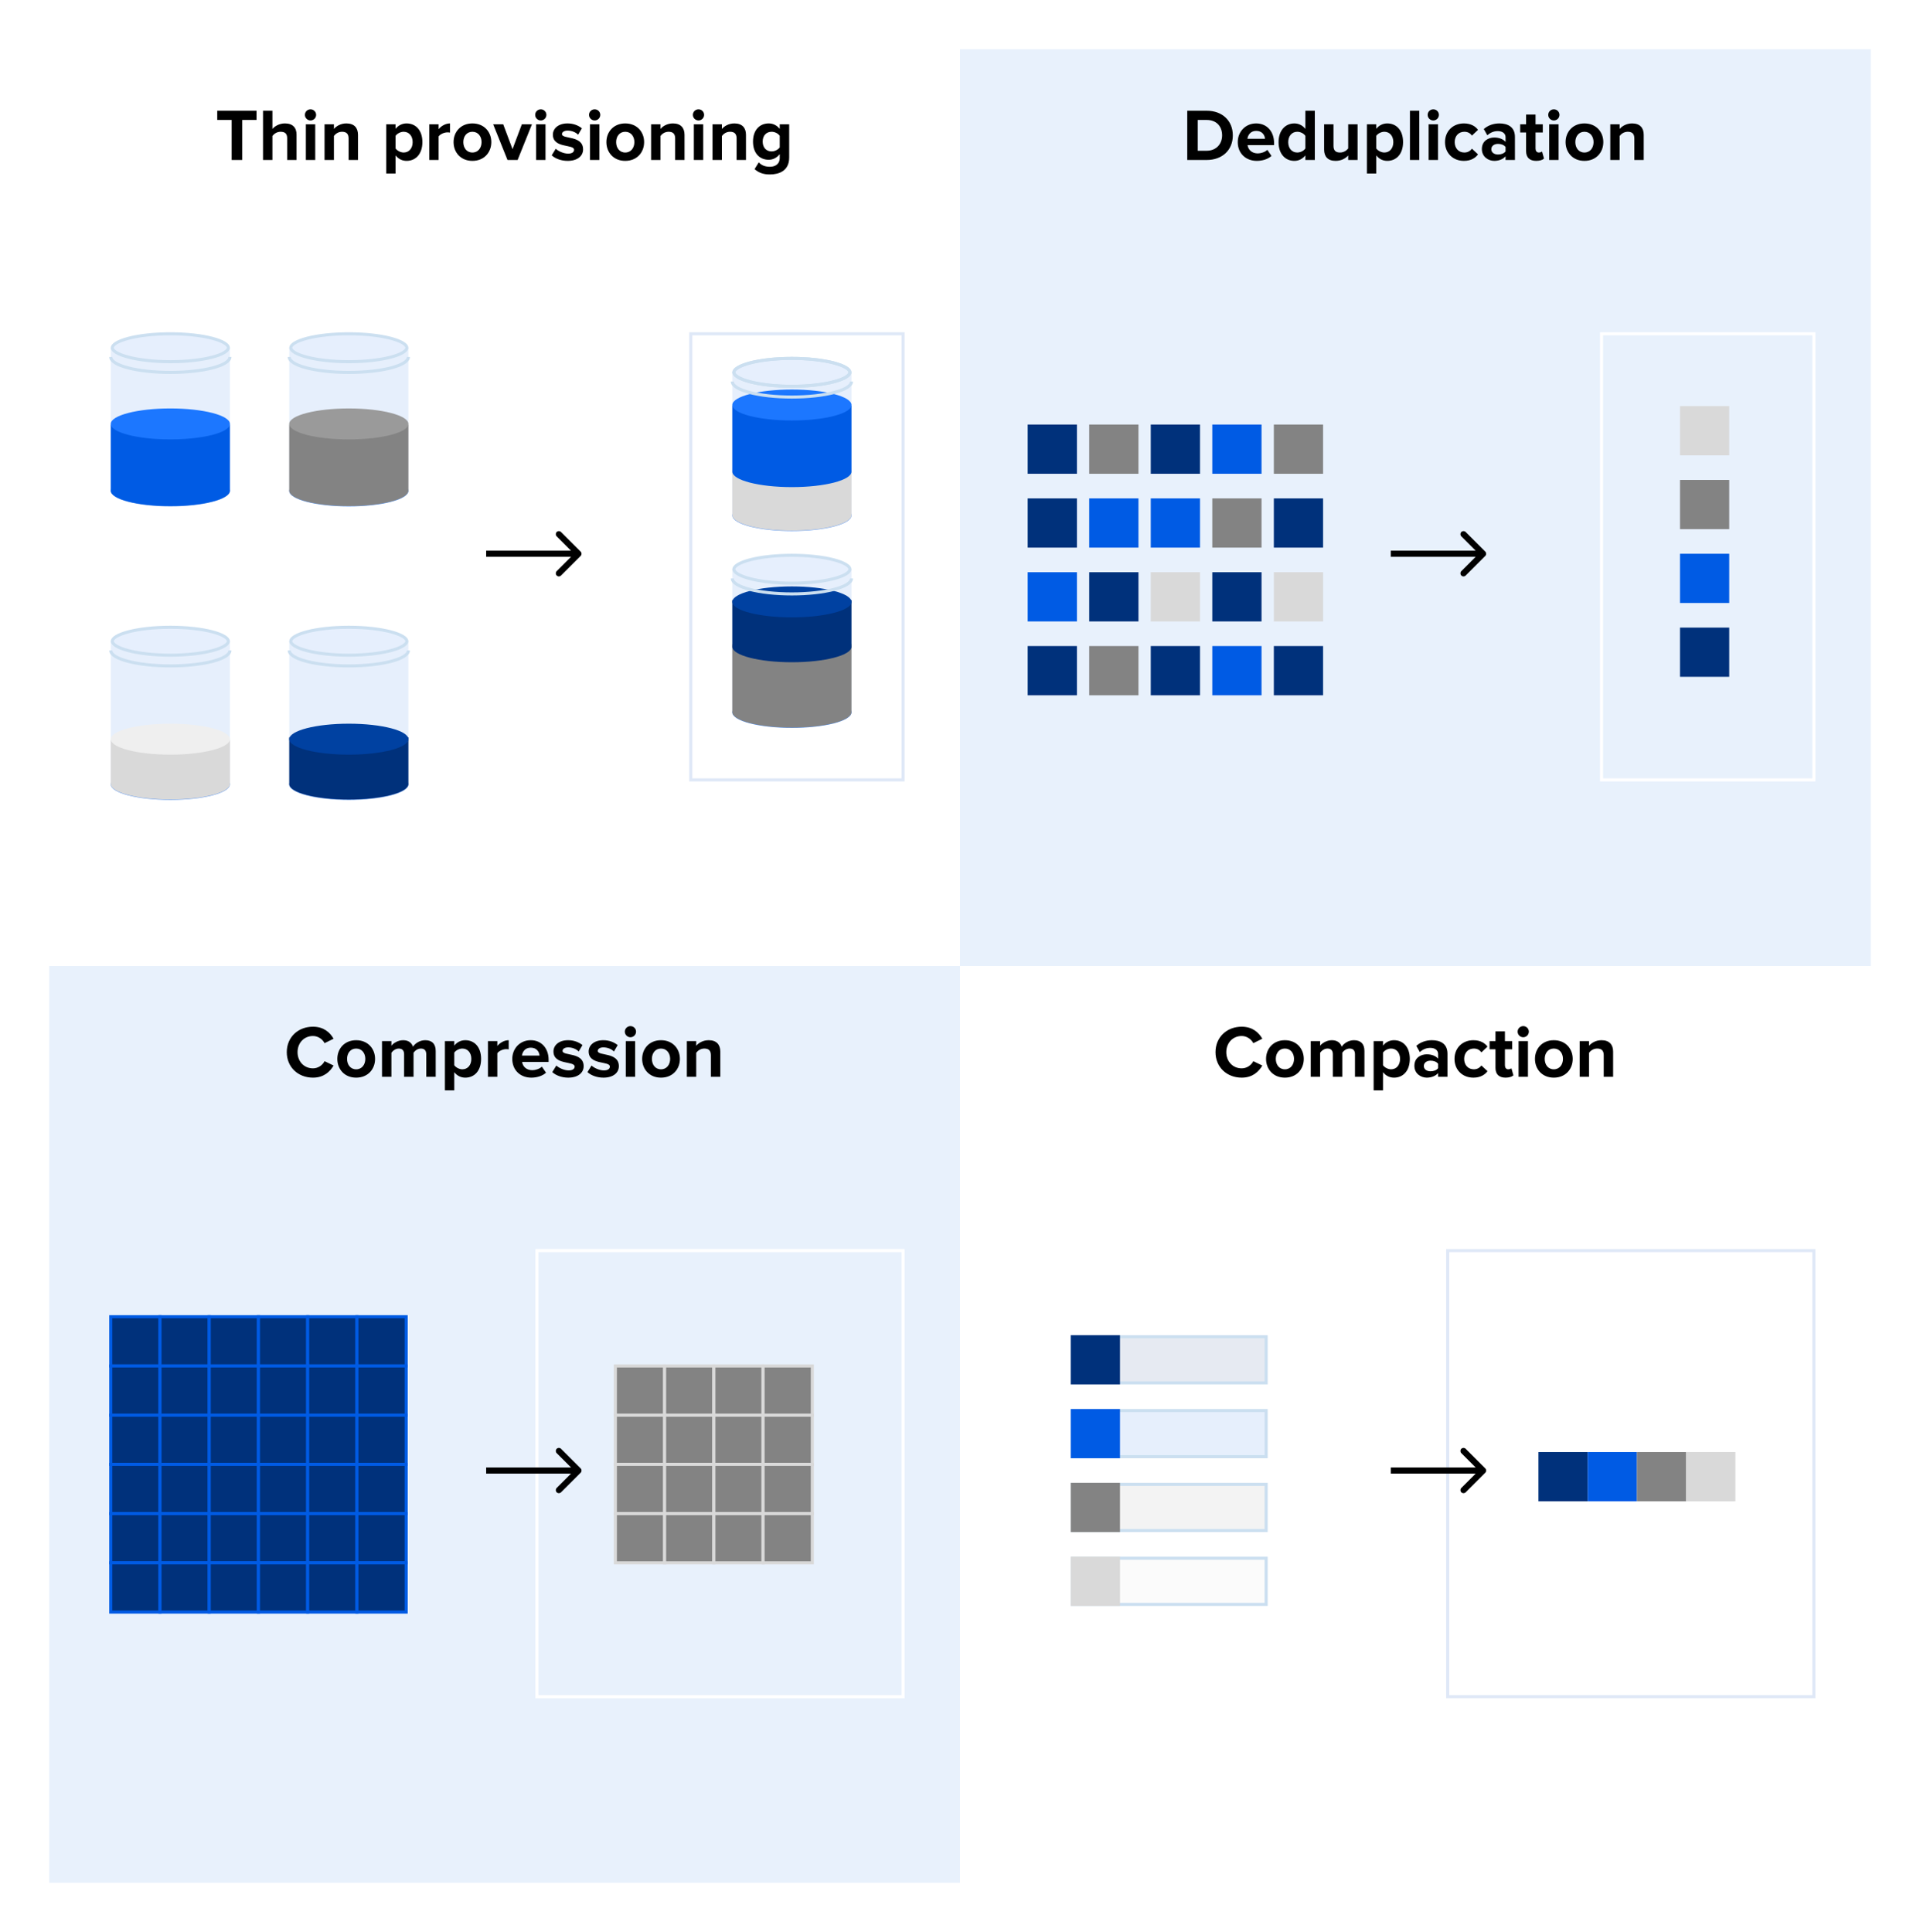 <svg width="312" height="314" viewBox="0 0 312 314" fill="none" xmlns="http://www.w3.org/2000/svg">
<g filter="url(#filter0_d_5412_12276)">
<g clip-path="url(#clip0_5412_12276)">
<rect width="296" height="298" transform="translate(7 7)" fill="white"/>
<g filter="url(#filter1_d_5412_12276)">
<rect x="110" y="52" width="35" height="73" fill="white"/>
<rect x="110.25" y="52.25" width="34.5" height="72.5" stroke="#93B3E5" stroke-opacity="0.3" stroke-width="0.5"/>
</g>
<path d="M36.365 55.516V78.787C36.365 80.184 32.018 81.303 26.682 81.303C21.346 81.303 17 80.184 17 78.787V55.516H36.365Z" fill="#005BE4" fill-opacity="0.1"/>
<path opacity="0.6" d="M26.682 81.302C32.03 81.302 36.365 80.176 36.365 78.787C36.365 77.397 32.03 76.271 26.682 76.271C21.335 76.271 17 77.397 17 78.787C17 80.176 21.335 81.302 26.682 81.302Z" fill="#005BE4"/>
<path d="M36.117 55.516C36.117 55.726 35.948 55.993 35.474 56.284C35.014 56.567 34.332 56.83 33.467 57.055C31.74 57.504 29.341 57.784 26.682 57.784C24.023 57.784 21.625 57.504 19.898 57.055C19.033 56.83 18.351 56.567 17.89 56.284C17.416 55.993 17.248 55.726 17.248 55.516C17.248 55.305 17.416 55.039 17.89 54.748C18.351 54.465 19.033 54.201 19.898 53.977C21.625 53.528 24.023 53.248 26.682 53.248C29.341 53.248 31.74 53.528 33.467 53.977C34.332 54.201 35.014 54.465 35.474 54.748C35.948 55.039 36.117 55.305 36.117 55.516Z" fill="#E6EFFD" stroke="#CBDFF0" stroke-width="0.495"/>
<path d="M36.365 57.014C36.365 58.403 32.03 59.529 26.682 59.529C21.335 59.529 17 58.403 17 57.014" stroke="#CBDFF0" stroke-width="0.497"/>
<path d="M26.682 81.244C32.03 81.244 36.365 80.118 36.365 78.728V68.036H17V78.728C17 80.118 21.335 81.244 26.682 81.244Z" fill="#005BE4"/>
<path d="M26.682 70.414C32.03 70.414 36.365 69.287 36.365 67.898C36.365 66.509 32.03 65.382 26.682 65.382C21.335 65.382 17 66.509 17 67.898C17 69.287 21.335 70.414 26.682 70.414Z" fill="#1C77FF"/>
<path d="M36.365 103.214V126.485C36.365 127.882 32.018 129 26.682 129C21.346 129 17 127.882 17 126.485V103.214H36.365Z" fill="#005BE4" fill-opacity="0.1"/>
<path opacity="0.6" d="M26.682 129C32.03 129 36.365 127.873 36.365 126.484C36.365 125.095 32.03 123.968 26.682 123.968C21.335 123.968 17 125.095 17 126.484C17 127.873 21.335 129 26.682 129Z" fill="#005BE4"/>
<path d="M36.117 103.214C36.117 103.424 35.948 103.69 35.474 103.982C35.014 104.264 34.332 104.528 33.467 104.753C31.74 105.201 29.341 105.482 26.682 105.482C24.023 105.482 21.625 105.201 19.898 104.753C19.033 104.528 18.351 104.264 17.89 103.982C17.416 103.69 17.248 103.424 17.248 103.214C17.248 103.003 17.416 102.737 17.89 102.445C18.351 102.163 19.033 101.899 19.898 101.674C21.625 101.226 24.023 100.945 26.682 100.945C29.341 100.945 31.74 101.226 33.467 101.674C34.332 101.899 35.014 102.163 35.474 102.445C35.948 102.737 36.117 103.003 36.117 103.214Z" fill="#E6EFFD" stroke="#CBDFF0" stroke-width="0.495"/>
<path d="M36.365 104.711C36.365 106.1 32.03 107.227 26.682 107.227C21.335 107.227 17 106.1 17 104.711" stroke="#CBDFF0" stroke-width="0.497"/>
<path d="M26.682 128.942C32.03 128.942 36.365 127.815 36.365 126.426V119.271H17V126.426C17 127.815 21.335 128.942 26.682 128.942Z" fill="#D9D9D9"/>
<path d="M26.682 121.649C32.03 121.649 36.365 120.523 36.365 119.133C36.365 117.744 32.03 116.618 26.682 116.618C21.335 116.618 17 117.744 17 119.133C17 120.523 21.335 121.649 26.682 121.649Z" fill="#EFEFEF"/>
<path d="M137.365 59.516V82.787C137.365 84.184 133.018 85.303 127.682 85.303C122.346 85.303 118 84.184 118 82.787V59.516H137.365Z" fill="#005BE4" fill-opacity="0.1"/>
<path opacity="0.6" d="M127.682 85.302C133.03 85.302 137.365 84.176 137.365 82.787C137.365 81.397 133.03 80.271 127.682 80.271C122.335 80.271 118 81.397 118 82.787C118 84.176 122.335 85.302 127.682 85.302Z" fill="#005BE4"/>
<path d="M137.117 59.516C137.117 59.726 136.948 59.993 136.474 60.284C136.014 60.567 135.332 60.83 134.467 61.055C132.74 61.504 130.341 61.784 127.682 61.784C125.023 61.784 122.625 61.504 120.898 61.055C120.033 60.83 119.351 60.567 118.891 60.284C118.416 59.993 118.248 59.726 118.248 59.516C118.248 59.305 118.416 59.039 118.891 58.748C119.351 58.465 120.033 58.201 120.898 57.977C122.625 57.528 125.023 57.248 127.682 57.248C130.341 57.248 132.74 57.528 134.467 57.977C135.332 58.201 136.014 58.465 136.474 58.748C136.948 59.039 137.117 59.305 137.117 59.516Z" fill="#E6EFFD" stroke="#CBDFF0" stroke-width="0.495"/>
<path d="M127.682 85.244C133.03 85.244 137.365 84.118 137.365 82.728V75.573H118V82.728C118 84.118 122.335 85.244 127.682 85.244Z" fill="#D9D9D9"/>
<path d="M127.682 77.951C133.03 77.951 137.365 76.825 137.365 75.436C137.365 74.046 133.03 72.92 127.682 72.92C122.335 72.92 118 74.046 118 75.436C118 76.825 122.335 77.951 127.682 77.951Z" fill="#EFEFEF"/>
<path d="M127.682 78.168C133.03 78.168 137.365 77.042 137.365 75.653V64.96H118V75.653C118 77.042 122.335 78.168 127.682 78.168Z" fill="#005BE4"/>
<path d="M127.682 67.338C133.03 67.338 137.365 66.212 137.365 64.822C137.365 63.433 133.03 62.307 127.682 62.307C122.335 62.307 118 63.433 118 64.822C118 66.212 122.335 67.338 127.682 67.338Z" fill="#1C77FF"/>
<path d="M137.117 59.516C137.117 59.726 136.948 59.993 136.474 60.284C136.014 60.567 135.332 60.83 134.467 61.055C132.74 61.504 130.341 61.784 127.682 61.784C125.023 61.784 122.625 61.504 120.898 61.055C120.033 60.83 119.351 60.567 118.891 60.284C118.416 59.993 118.248 59.726 118.248 59.516C118.248 59.305 118.416 59.039 118.891 58.748C119.351 58.465 120.033 58.201 120.898 57.977C122.625 57.528 125.023 57.248 127.682 57.248C130.341 57.248 132.74 57.528 134.467 57.977C135.332 58.201 136.014 58.465 136.474 58.748C136.948 59.039 137.117 59.305 137.117 59.516Z" stroke="#CBDFF0" stroke-width="0.495"/>
<path d="M137.365 61.013C137.365 62.403 133.03 63.529 127.682 63.529C122.335 63.529 118 62.403 118 61.013" stroke="#CBDFF0" stroke-width="0.497"/>
<path d="M65.365 103.214V126.485C65.365 127.882 61.018 129 55.682 129C50.346 129 46 127.882 46 126.485V103.214H65.365Z" fill="#005BE4" fill-opacity="0.1"/>
<path opacity="0.6" d="M55.682 129C61.03 129 65.365 127.873 65.365 126.484C65.365 125.095 61.03 123.968 55.682 123.968C50.335 123.968 46 125.095 46 126.484C46 127.873 50.335 129 55.682 129Z" fill="#005BE4"/>
<path d="M65.117 103.214C65.117 103.424 64.948 103.69 64.474 103.982C64.014 104.264 63.332 104.528 62.467 104.753C60.74 105.201 58.341 105.482 55.682 105.482C53.023 105.482 50.625 105.201 48.898 104.753C48.033 104.528 47.351 104.264 46.891 103.982C46.416 103.69 46.248 103.424 46.248 103.214C46.248 103.003 46.416 102.737 46.891 102.445C47.351 102.163 48.033 101.899 48.898 101.674C50.625 101.226 53.023 100.945 55.682 100.945C58.341 100.945 60.74 101.226 62.467 101.674C63.332 101.899 64.014 102.163 64.474 102.445C64.948 102.737 65.117 103.003 65.117 103.214Z" fill="#E6EFFD" stroke="#CBDFF0" stroke-width="0.495"/>
<path d="M65.365 104.711C65.365 106.1 61.03 107.227 55.682 107.227C50.335 107.227 46 106.1 46 104.711" stroke="#CBDFF0" stroke-width="0.497"/>
<path d="M55.682 128.942C61.03 128.942 65.365 127.815 65.365 126.426V118.829H46V126.426C46 127.815 50.335 128.942 55.682 128.942Z" fill="#00317B"/>
<path d="M55.682 121.649C61.03 121.649 65.365 120.523 65.365 119.133C65.365 117.744 61.03 116.618 55.682 116.618C50.335 116.618 46 117.744 46 119.133C46 120.523 50.335 121.649 55.682 121.649Z" fill="#0041A1"/>
<path d="M137.365 91.516V114.787C137.365 116.184 133.018 117.303 127.682 117.303C122.346 117.303 118 116.184 118 114.787V91.516H137.365Z" fill="#005BE4" fill-opacity="0.1"/>
<path opacity="0.6" d="M127.682 117.302C133.03 117.302 137.365 116.176 137.365 114.786C137.365 113.397 133.03 112.271 127.682 112.271C122.335 112.271 118 113.397 118 114.786C118 116.176 122.335 117.302 127.682 117.302Z" fill="#005BE4"/>
<path d="M137.117 91.516C137.117 91.726 136.948 91.993 136.474 92.284C136.014 92.567 135.332 92.83 134.467 93.055C132.74 93.504 130.341 93.784 127.682 93.784C125.023 93.784 122.625 93.504 120.898 93.055C120.033 92.83 119.351 92.567 118.891 92.284C118.416 91.993 118.248 91.726 118.248 91.516C118.248 91.305 118.416 91.039 118.891 90.748C119.351 90.465 120.033 90.201 120.898 89.977C122.625 89.528 125.023 89.248 127.682 89.248C130.341 89.248 132.74 89.528 134.467 89.977C135.332 90.201 136.014 90.465 136.474 90.748C136.948 91.039 137.117 91.305 137.117 91.516Z" fill="#E6EFFD" stroke="#CBDFF0" stroke-width="0.495"/>
<path d="M127.682 117.244C133.03 117.244 137.365 116.118 137.365 114.728V104.036H118V114.728C118 116.118 122.335 117.244 127.682 117.244Z" fill="#838383"/>
<path d="M127.682 106.414C133.03 106.414 137.365 105.287 137.365 103.898C137.365 102.509 133.03 101.382 127.682 101.382C122.335 101.382 118 102.509 118 103.898C118 105.287 122.335 106.414 127.682 106.414Z" fill="#9A9A9A"/>
<path d="M127.682 106.631C133.03 106.631 137.365 105.504 137.365 104.115V96.518H118V104.115C118 105.504 122.335 106.631 127.682 106.631Z" fill="#00317B"/>
<path d="M127.682 99.338C133.03 99.338 137.365 98.212 137.365 96.822C137.365 95.433 133.03 94.307 127.682 94.307C122.335 94.307 118 95.433 118 96.822C118 98.212 122.335 99.338 127.682 99.338Z" fill="#0041A1"/>
<path d="M137.365 93.013C137.365 94.403 133.03 95.529 127.682 95.529C122.335 95.529 118 94.403 118 93.013" stroke="#CBDFF0" stroke-width="0.497"/>
<path d="M65.365 55.517V78.787C65.365 80.185 61.018 81.303 55.682 81.303C50.346 81.303 46 80.185 46 78.787V55.517H65.365Z" fill="#005BE4" fill-opacity="0.1"/>
<path opacity="0.6" d="M55.682 81.302C61.03 81.302 65.365 80.176 65.365 78.787C65.365 77.397 61.03 76.271 55.682 76.271C50.335 76.271 46 77.397 46 78.787C46 80.176 50.335 81.302 55.682 81.302Z" fill="#005BE4"/>
<path d="M65.117 55.516C65.117 55.727 64.948 55.993 64.474 56.285C64.014 56.567 63.332 56.831 62.467 57.056C60.74 57.504 58.341 57.784 55.682 57.784C53.023 57.784 50.625 57.504 48.898 57.056C48.033 56.831 47.351 56.567 46.891 56.285C46.416 55.993 46.248 55.727 46.248 55.516C46.248 55.306 46.416 55.039 46.891 54.748C47.351 54.465 48.033 54.202 48.898 53.977C50.625 53.528 53.023 53.248 55.682 53.248C58.341 53.248 60.74 53.528 62.467 53.977C63.332 54.202 64.014 54.465 64.474 54.748C64.948 55.039 65.117 55.306 65.117 55.516Z" fill="#E6EFFD" stroke="#CBDFF0" stroke-width="0.495"/>
<path d="M65.365 57.014C65.365 58.403 61.03 59.529 55.682 59.529C50.335 59.529 46 58.403 46 57.014" stroke="#CBDFF0" stroke-width="0.497"/>
<path d="M55.682 81.245C61.03 81.245 65.365 80.118 65.365 78.729V68.036H46V78.729C46 80.118 50.335 81.245 55.682 81.245Z" fill="#838383"/>
<path d="M55.682 70.414C61.03 70.414 65.365 69.288 65.365 67.899C65.365 66.509 61.03 65.383 55.682 65.383C50.335 65.383 46 66.509 46 67.899C46 69.288 50.335 70.414 55.682 70.414Z" fill="#9A9A9A"/>
<path d="M93.354 89.354C93.549 89.158 93.549 88.842 93.354 88.646L90.172 85.465C89.976 85.269 89.66 85.269 89.465 85.465C89.269 85.66 89.269 85.976 89.465 86.172L92.293 89L89.465 91.828C89.269 92.024 89.269 92.34 89.465 92.535C89.66 92.731 89.976 92.731 90.172 92.535L93.354 89.354ZM78 89.5L93 89.5L93 88.5L78 88.5L78 89.5Z" fill="black"/>
<path d="M38.358 25V18.496H40.686V16.996H34.302V18.496H36.642V25H38.358ZM47.19 25V20.884C47.19 19.756 46.578 19.06 45.306 19.06C44.358 19.06 43.638 19.516 43.266 19.96V16.996H41.742V25H43.266V21.1C43.53 20.752 43.998 20.416 44.586 20.416C45.246 20.416 45.666 20.668 45.666 21.472V25H47.19ZM49.459 18.58C49.963 18.58 50.371 18.172 50.371 17.668C50.371 17.164 49.963 16.768 49.459 16.768C48.967 16.768 48.547 17.164 48.547 17.668C48.547 18.172 48.967 18.58 49.459 18.58ZM50.227 25V19.204H48.703V25H50.227ZM57.174 25V20.908C57.174 19.78 56.562 19.06 55.29 19.06C54.342 19.06 53.634 19.516 53.262 19.96V19.204H51.738V25H53.262V21.1C53.514 20.752 53.982 20.416 54.582 20.416C55.23 20.416 55.65 20.692 55.65 21.496V25H57.174ZM65.07 25.144C66.558 25.144 67.638 24.028 67.638 22.096C67.638 20.164 66.558 19.06 65.07 19.06C64.362 19.06 63.726 19.372 63.282 19.936V19.204H61.758V27.208H63.282V24.256C63.75 24.856 64.386 25.144 65.07 25.144ZM64.59 23.788C64.098 23.788 63.534 23.488 63.282 23.128V21.076C63.534 20.704 64.098 20.416 64.59 20.416C65.466 20.416 66.054 21.1 66.054 22.096C66.054 23.104 65.466 23.788 64.59 23.788ZM70.278 25V21.172C70.53 20.8 71.202 20.512 71.706 20.512C71.874 20.512 72.018 20.524 72.126 20.548V19.06C71.406 19.06 70.686 19.48 70.278 19.996V19.204H68.754V25H70.278ZM75.766 25.144C77.686 25.144 78.838 23.752 78.838 22.096C78.838 20.452 77.686 19.06 75.766 19.06C73.858 19.06 72.706 20.452 72.706 22.096C72.706 23.752 73.858 25.144 75.766 25.144ZM75.766 23.788C74.818 23.788 74.29 23.008 74.29 22.096C74.29 21.196 74.818 20.416 75.766 20.416C76.714 20.416 77.254 21.196 77.254 22.096C77.254 23.008 76.714 23.788 75.766 23.788ZM83.113 25L85.441 19.204H83.797L82.285 23.236L80.773 19.204H79.141L81.469 25H83.113ZM86.877 18.58C87.381 18.58 87.789 18.172 87.789 17.668C87.789 17.164 87.381 16.768 86.877 16.768C86.385 16.768 85.965 17.164 85.965 17.668C85.965 18.172 86.385 18.58 86.877 18.58ZM87.645 25V19.204H86.121V25H87.645ZM91.244 25.144C92.852 25.144 93.752 24.34 93.752 23.284C93.752 20.944 90.32 21.664 90.32 20.8C90.32 20.476 90.68 20.224 91.232 20.224C91.94 20.224 92.6 20.524 92.948 20.896L93.56 19.852C92.984 19.396 92.204 19.06 91.22 19.06C89.696 19.06 88.844 19.912 88.844 20.884C88.844 23.164 92.288 22.384 92.288 23.344C92.288 23.704 91.976 23.968 91.316 23.968C90.596 23.968 89.732 23.572 89.312 23.176L88.652 24.244C89.264 24.808 90.236 25.144 91.244 25.144ZM95.631 18.58C96.135 18.58 96.543 18.172 96.543 17.668C96.543 17.164 96.135 16.768 95.631 16.768C95.139 16.768 94.719 17.164 94.719 17.668C94.719 18.172 95.139 18.58 95.631 18.58ZM96.399 25V19.204H94.875V25H96.399ZM100.598 25.144C102.518 25.144 103.67 23.752 103.67 22.096C103.67 20.452 102.518 19.06 100.598 19.06C98.69 19.06 97.538 20.452 97.538 22.096C97.538 23.752 98.69 25.144 100.598 25.144ZM100.598 23.788C99.65 23.788 99.122 23.008 99.122 22.096C99.122 21.196 99.65 20.416 100.598 20.416C101.546 20.416 102.086 21.196 102.086 22.096C102.086 23.008 101.546 23.788 100.598 23.788ZM110.237 25V20.908C110.237 19.78 109.625 19.06 108.353 19.06C107.405 19.06 106.697 19.516 106.325 19.96V19.204H104.801V25H106.325V21.1C106.577 20.752 107.045 20.416 107.645 20.416C108.293 20.416 108.713 20.692 108.713 21.496V25H110.237ZM112.506 18.58C113.01 18.58 113.418 18.172 113.418 17.668C113.418 17.164 113.01 16.768 112.506 16.768C112.014 16.768 111.594 17.164 111.594 17.668C111.594 18.172 112.014 18.58 112.506 18.58ZM113.274 25V19.204H111.75V25H113.274ZM120.221 25V20.908C120.221 19.78 119.609 19.06 118.337 19.06C117.389 19.06 116.681 19.516 116.309 19.96V19.204H114.785V25H116.309V21.1C116.561 20.752 117.029 20.416 117.629 20.416C118.277 20.416 118.697 20.692 118.697 21.496V25H120.221ZM124.111 27.352C125.539 27.352 127.243 26.812 127.243 24.604V19.204H125.707V19.948C125.239 19.36 124.615 19.06 123.919 19.06C122.455 19.06 121.363 20.116 121.363 22.012C121.363 23.944 122.467 24.964 123.919 24.964C124.627 24.964 125.251 24.628 125.707 24.052V24.64C125.707 25.78 124.843 26.104 124.111 26.104C123.379 26.104 122.767 25.9 122.299 25.384L121.615 26.488C122.347 27.124 123.115 27.352 124.111 27.352ZM124.399 23.608C123.535 23.608 122.935 23.008 122.935 22.012C122.935 21.016 123.535 20.416 124.399 20.416C124.903 20.416 125.455 20.692 125.707 21.076V22.948C125.455 23.32 124.903 23.608 124.399 23.608Z" fill="black"/>
<rect x="155" y="7" width="148" height="149" fill="#E8F1FC"/>
<g filter="url(#filter2_d_5412_12276)">
<rect x="258" y="52" width="35" height="73" fill="#E8F1FC"/>
<rect x="258.25" y="52.25" width="34.5" height="72.5" stroke="white" stroke-width="0.5"/>
</g>
<path d="M195.085 25C197.593 25 199.333 23.416 199.333 21.004C199.333 18.592 197.593 16.996 195.085 16.996H191.929V25H195.085ZM195.085 23.5H193.633V18.496H195.085C196.729 18.496 197.593 19.588 197.593 21.004C197.593 22.36 196.669 23.5 195.085 23.5ZM203.23 25.144C204.13 25.144 205.042 24.868 205.618 24.34L204.946 23.356C204.574 23.716 203.89 23.932 203.398 23.932C202.414 23.932 201.826 23.32 201.73 22.588H206.038V22.252C206.038 20.356 204.862 19.06 203.134 19.06C201.37 19.06 200.134 20.416 200.134 22.096C200.134 23.956 201.466 25.144 203.23 25.144ZM204.562 21.556H201.706C201.778 20.98 202.186 20.272 203.134 20.272C204.142 20.272 204.526 21.004 204.562 21.556ZM212.659 25V16.996H211.123V19.948C210.667 19.36 210.019 19.06 209.335 19.06C207.859 19.06 206.767 20.212 206.767 22.108C206.767 24.04 207.871 25.144 209.335 25.144C210.031 25.144 210.667 24.832 211.123 24.256V25H212.659ZM209.803 23.788C208.939 23.788 208.339 23.104 208.339 22.108C208.339 21.1 208.939 20.416 209.803 20.416C210.319 20.416 210.871 20.692 211.123 21.076V23.128C210.871 23.512 210.319 23.788 209.803 23.788ZM219.606 25V19.204H218.082V23.128C217.818 23.464 217.35 23.788 216.762 23.788C216.114 23.788 215.694 23.524 215.694 22.72V19.204H214.17V23.32C214.17 24.448 214.77 25.144 216.042 25.144C216.99 25.144 217.686 24.712 218.082 24.268V25H219.606ZM224.431 25.144C225.919 25.144 226.999 24.028 226.999 22.096C226.999 20.164 225.919 19.06 224.431 19.06C223.723 19.06 223.087 19.372 222.643 19.936V19.204H221.119V27.208H222.643V24.256C223.111 24.856 223.747 25.144 224.431 25.144ZM223.951 23.788C223.459 23.788 222.895 23.488 222.643 23.128V21.076C222.895 20.704 223.459 20.416 223.951 20.416C224.827 20.416 225.415 21.1 225.415 22.096C225.415 23.104 224.827 23.788 223.951 23.788ZM229.639 25V16.996H228.115V25H229.639ZM231.907 18.58C232.411 18.58 232.819 18.172 232.819 17.668C232.819 17.164 232.411 16.768 231.907 16.768C231.415 16.768 230.995 17.164 230.995 17.668C230.995 18.172 231.415 18.58 231.907 18.58ZM232.675 25V19.204H231.151V25H232.675ZM236.886 25.144C238.074 25.144 238.794 24.628 239.178 24.088L238.182 23.164C237.906 23.548 237.486 23.788 236.958 23.788C236.034 23.788 235.386 23.104 235.386 22.096C235.386 21.088 236.034 20.416 236.958 20.416C237.486 20.416 237.906 20.632 238.182 21.04L239.178 20.104C238.794 19.576 238.074 19.06 236.886 19.06C235.098 19.06 233.814 20.32 233.814 22.096C233.814 23.884 235.098 25.144 236.886 25.144ZM245.178 25V21.256C245.178 19.588 243.966 19.06 242.646 19.06C241.734 19.06 240.822 19.348 240.114 19.972L240.69 20.992C241.182 20.536 241.758 20.308 242.382 20.308C243.15 20.308 243.654 20.692 243.654 21.28V22.06C243.27 21.604 242.586 21.352 241.818 21.352C240.894 21.352 239.802 21.868 239.802 23.224C239.802 24.52 240.894 25.144 241.818 25.144C242.574 25.144 243.258 24.868 243.654 24.4V25H245.178ZM242.43 24.112C241.83 24.112 241.338 23.8 241.338 23.26C241.338 22.696 241.83 22.384 242.43 22.384C242.922 22.384 243.402 22.552 243.654 22.888V23.608C243.402 23.944 242.922 24.112 242.43 24.112ZM248.634 25.144C249.27 25.144 249.678 24.976 249.906 24.772L249.582 23.62C249.498 23.704 249.282 23.788 249.054 23.788C248.718 23.788 248.526 23.512 248.526 23.152V20.536H249.702V19.204H248.526V17.62H246.99V19.204H246.03V20.536H246.99V23.56C246.99 24.592 247.566 25.144 248.634 25.144ZM251.5 18.58C252.004 18.58 252.412 18.172 252.412 17.668C252.412 17.164 252.004 16.768 251.5 16.768C251.008 16.768 250.588 17.164 250.588 17.668C250.588 18.172 251.008 18.58 251.5 18.58ZM252.268 25V19.204H250.744V25H252.268ZM256.467 25.144C258.387 25.144 259.539 23.752 259.539 22.096C259.539 20.452 258.387 19.06 256.467 19.06C254.559 19.06 253.407 20.452 253.407 22.096C253.407 23.752 254.559 25.144 256.467 25.144ZM256.467 23.788C255.519 23.788 254.991 23.008 254.991 22.096C254.991 21.196 255.519 20.416 256.467 20.416C257.415 20.416 257.955 21.196 257.955 22.096C257.955 23.008 257.415 23.788 256.467 23.788ZM266.106 25V20.908C266.106 19.78 265.494 19.06 264.222 19.06C263.274 19.06 262.566 19.516 262.194 19.96V19.204H260.67V25H262.194V21.1C262.446 20.752 262.914 20.416 263.514 20.416C264.162 20.416 264.582 20.692 264.582 21.496V25H266.106Z" fill="black"/>
<g filter="url(#filter3_d_5412_12276)">
<rect x="271" y="64" width="8" height="8" fill="#D9D9D9"/>
</g>
<g filter="url(#filter4_d_5412_12276)">
<rect x="271" y="76" width="8" height="8" fill="#838383"/>
</g>
<g filter="url(#filter5_d_5412_12276)">
<rect x="271" y="88" width="8" height="8" fill="#005BE4"/>
</g>
<g filter="url(#filter6_d_5412_12276)">
<rect x="165" y="67" width="8" height="8" fill="#00317B"/>
</g>
<g filter="url(#filter7_d_5412_12276)">
<rect x="165" y="79" width="8" height="8" fill="#00317B"/>
</g>
<g filter="url(#filter8_d_5412_12276)">
<rect x="165" y="91" width="8" height="8" fill="#005BE4"/>
</g>
<g filter="url(#filter9_d_5412_12276)">
<rect x="165" y="103" width="8" height="8" fill="#00317B"/>
</g>
<g filter="url(#filter10_d_5412_12276)">
<rect x="175" y="67" width="8" height="8" fill="#838383"/>
</g>
<g filter="url(#filter11_d_5412_12276)">
<rect x="175" y="79" width="8" height="8" fill="#005BE4"/>
</g>
<g filter="url(#filter12_d_5412_12276)">
<rect x="175" y="91" width="8" height="8" fill="#00317B"/>
</g>
<g filter="url(#filter13_d_5412_12276)">
<rect x="175" y="103" width="8" height="8" fill="#838383"/>
</g>
<g filter="url(#filter14_d_5412_12276)">
<rect x="185" y="67" width="8" height="8" fill="#00317B"/>
</g>
<g filter="url(#filter15_d_5412_12276)">
<rect x="185" y="79" width="8" height="8" fill="#005BE4"/>
</g>
<g filter="url(#filter16_d_5412_12276)">
<rect x="185" y="91" width="8" height="8" fill="#D9D9D9"/>
</g>
<g filter="url(#filter17_d_5412_12276)">
<rect x="185" y="103" width="8" height="8" fill="#00317B"/>
</g>
<g filter="url(#filter18_d_5412_12276)">
<rect x="195" y="67" width="8" height="8" fill="#005BE4"/>
</g>
<g filter="url(#filter19_d_5412_12276)">
<rect x="205" y="67" width="8" height="8" fill="#838383"/>
</g>
<g filter="url(#filter20_d_5412_12276)">
<rect x="195" y="79" width="8" height="8" fill="#838383"/>
</g>
<g filter="url(#filter21_d_5412_12276)">
<rect x="205" y="79" width="8" height="8" fill="#00317B"/>
</g>
<g filter="url(#filter22_d_5412_12276)">
<rect x="195" y="91" width="8" height="8" fill="#00317B"/>
</g>
<g filter="url(#filter23_d_5412_12276)">
<rect x="205" y="91" width="8" height="8" fill="#D9D9D9"/>
</g>
<g filter="url(#filter24_d_5412_12276)">
<rect x="195" y="103" width="8" height="8" fill="#005BE4"/>
</g>
<g filter="url(#filter25_d_5412_12276)">
<rect x="205" y="103" width="8" height="8" fill="#00317B"/>
</g>
<g filter="url(#filter26_d_5412_12276)">
<rect x="271" y="100" width="8" height="8" fill="#00317B"/>
</g>
<path d="M240.354 89.354C240.549 89.158 240.549 88.842 240.354 88.646L237.172 85.465C236.976 85.269 236.66 85.269 236.464 85.465C236.269 85.66 236.269 85.976 236.464 86.172L239.293 89L236.464 91.828C236.269 92.024 236.269 92.34 236.464 92.535C236.66 92.731 236.976 92.731 237.172 92.535L240.354 89.354ZM225 89.5L240 89.5L240 88.5L225 88.5L225 89.5Z" fill="black"/>
<rect x="7" y="156" width="148" height="149" fill="#E8F1FC"/>
<g filter="url(#filter27_d_5412_12276)">
<rect x="85" y="201" width="60" height="73" fill="#E8F1FC"/>
<rect x="85.25" y="201.25" width="59.5" height="72.5" stroke="white" stroke-width="0.5"/>
</g>
<path d="M49.861 174.144C51.625 174.144 52.633 173.172 53.209 172.176L51.745 171.468C51.409 172.128 50.689 172.632 49.861 172.632C48.409 172.632 47.353 171.516 47.353 170.004C47.353 168.492 48.409 167.376 49.861 167.376C50.689 167.376 51.409 167.892 51.745 168.54L53.209 167.82C52.645 166.824 51.625 165.864 49.861 165.864C47.461 165.864 45.601 167.544 45.601 170.004C45.601 172.464 47.461 174.144 49.861 174.144ZM56.876 174.144C58.796 174.144 59.948 172.752 59.948 171.096C59.948 169.452 58.796 168.06 56.876 168.06C54.968 168.06 53.816 169.452 53.816 171.096C53.816 172.752 54.968 174.144 56.876 174.144ZM56.876 172.788C55.928 172.788 55.4 172.008 55.4 171.096C55.4 170.196 55.928 169.416 56.876 169.416C57.824 169.416 58.364 170.196 58.364 171.096C58.364 172.008 57.824 172.788 56.876 172.788ZM69.802 174V169.812C69.802 168.624 69.166 168.06 68.098 168.06C67.21 168.06 66.442 168.588 66.106 169.116C65.89 168.456 65.35 168.06 64.498 168.06C63.61 168.06 62.842 168.612 62.602 168.96V168.204H61.078V174H62.602V170.1C62.83 169.776 63.274 169.416 63.802 169.416C64.426 169.416 64.666 169.8 64.666 170.34V174H66.202V170.088C66.418 169.776 66.862 169.416 67.402 169.416C68.026 169.416 68.266 169.8 68.266 170.34V174H69.802ZM74.609 174.144C76.097 174.144 77.177 173.028 77.177 171.096C77.177 169.164 76.097 168.06 74.609 168.06C73.901 168.06 73.265 168.372 72.821 168.936V168.204H71.297V176.208H72.821V173.256C73.289 173.856 73.925 174.144 74.609 174.144ZM74.129 172.788C73.637 172.788 73.073 172.488 72.821 172.128V170.076C73.073 169.704 73.637 169.416 74.129 169.416C75.005 169.416 75.593 170.1 75.593 171.096C75.593 172.104 75.005 172.788 74.129 172.788ZM79.817 174V170.172C80.069 169.8 80.741 169.512 81.245 169.512C81.413 169.512 81.557 169.524 81.665 169.548V168.06C80.945 168.06 80.225 168.48 79.817 168.996V168.204H78.293V174H79.817ZM85.341 174.144C86.241 174.144 87.153 173.868 87.729 173.34L87.057 172.356C86.685 172.716 86.001 172.932 85.509 172.932C84.525 172.932 83.937 172.32 83.841 171.588H88.149V171.252C88.149 169.356 86.973 168.06 85.245 168.06C83.481 168.06 82.245 169.416 82.245 171.096C82.245 172.956 83.577 174.144 85.341 174.144ZM86.673 170.556H83.817C83.889 169.98 84.297 169.272 85.245 169.272C86.253 169.272 86.637 170.004 86.673 170.556ZM91.338 174.144C92.946 174.144 93.846 173.34 93.846 172.284C93.846 169.944 90.414 170.664 90.414 169.8C90.414 169.476 90.774 169.224 91.326 169.224C92.034 169.224 92.694 169.524 93.042 169.896L93.654 168.852C93.078 168.396 92.298 168.06 91.314 168.06C89.79 168.06 88.938 168.912 88.938 169.884C88.938 172.164 92.382 171.384 92.382 172.344C92.382 172.704 92.07 172.968 91.41 172.968C90.69 172.968 89.826 172.572 89.406 172.176L88.746 173.244C89.358 173.808 90.33 174.144 91.338 174.144ZM97.057 174.144C98.665 174.144 99.565 173.34 99.565 172.284C99.565 169.944 96.133 170.664 96.133 169.8C96.133 169.476 96.493 169.224 97.045 169.224C97.753 169.224 98.413 169.524 98.761 169.896L99.373 168.852C98.797 168.396 98.017 168.06 97.033 168.06C95.509 168.06 94.657 168.912 94.657 169.884C94.657 172.164 98.101 171.384 98.101 172.344C98.101 172.704 97.789 172.968 97.129 172.968C96.409 172.968 95.545 172.572 95.125 172.176L94.465 173.244C95.077 173.808 96.049 174.144 97.057 174.144ZM101.444 167.58C101.948 167.58 102.356 167.172 102.356 166.668C102.356 166.164 101.948 165.768 101.444 165.768C100.952 165.768 100.532 166.164 100.532 166.668C100.532 167.172 100.952 167.58 101.444 167.58ZM102.212 174V168.204H100.688V174H102.212ZM106.411 174.144C108.331 174.144 109.483 172.752 109.483 171.096C109.483 169.452 108.331 168.06 106.411 168.06C104.503 168.06 103.351 169.452 103.351 171.096C103.351 172.752 104.503 174.144 106.411 174.144ZM106.411 172.788C105.463 172.788 104.935 172.008 104.935 171.096C104.935 170.196 105.463 169.416 106.411 169.416C107.359 169.416 107.899 170.196 107.899 171.096C107.899 172.008 107.359 172.788 106.411 172.788ZM116.049 174V169.908C116.049 168.78 115.437 168.06 114.165 168.06C113.217 168.06 112.509 168.516 112.137 168.96V168.204H110.613V174H112.137V170.1C112.389 169.752 112.857 169.416 113.457 169.416C114.105 169.416 114.525 169.692 114.525 170.496V174H116.049Z" fill="black"/>
<rect x="17" y="213" width="8" height="8" fill="#00317B" stroke="#005BE4" stroke-width="0.5"/>
<rect x="17" y="221" width="8" height="8" fill="#00317B" stroke="#005BE4" stroke-width="0.5"/>
<rect x="17" y="229" width="8" height="8" fill="#00317B" stroke="#005BE4" stroke-width="0.5"/>
<rect x="17" y="237" width="8" height="8" fill="#00317B" stroke="#005BE4" stroke-width="0.5"/>
<rect x="17" y="245" width="8" height="8" fill="#00317B" stroke="#005BE4" stroke-width="0.5"/>
<rect x="17" y="253" width="8" height="8" fill="#00317B" stroke="#005BE4" stroke-width="0.5"/>
<rect x="25" y="213" width="8" height="8" fill="#00317B" stroke="#005BE4" stroke-width="0.5"/>
<rect x="25" y="221" width="8" height="8" fill="#00317B" stroke="#005BE4" stroke-width="0.5"/>
<rect x="25" y="229" width="8" height="8" fill="#00317B" stroke="#005BE4" stroke-width="0.5"/>
<rect x="25" y="237" width="8" height="8" fill="#00317B" stroke="#005BE4" stroke-width="0.5"/>
<rect x="25" y="245" width="8" height="8" fill="#00317B" stroke="#005BE4" stroke-width="0.5"/>
<rect x="25" y="253" width="8" height="8" fill="#00317B" stroke="#005BE4" stroke-width="0.5"/>
<rect x="33" y="213" width="8" height="8" fill="#00317B" stroke="#005BE4" stroke-width="0.5"/>
<rect x="33" y="221" width="8" height="8" fill="#00317B" stroke="#005BE4" stroke-width="0.5"/>
<rect x="33" y="229" width="8" height="8" fill="#00317B" stroke="#005BE4" stroke-width="0.5"/>
<rect x="33" y="237" width="8" height="8" fill="#00317B" stroke="#005BE4" stroke-width="0.5"/>
<rect x="33" y="245" width="8" height="8" fill="#00317B" stroke="#005BE4" stroke-width="0.5"/>
<rect x="33" y="253" width="8" height="8" fill="#00317B" stroke="#005BE4" stroke-width="0.5"/>
<rect x="41" y="213" width="8" height="8" fill="#00317B" stroke="#005BE4" stroke-width="0.5"/>
<rect x="49" y="213" width="8" height="8" fill="#00317B" stroke="#005BE4" stroke-width="0.5"/>
<rect x="57" y="213" width="8" height="8" fill="#00317B" stroke="#005BE4" stroke-width="0.5"/>
<rect x="41" y="221" width="8" height="8" fill="#00317B" stroke="#005BE4" stroke-width="0.5"/>
<rect x="49" y="221" width="8" height="8" fill="#00317B" stroke="#005BE4" stroke-width="0.5"/>
<rect x="57" y="221" width="8" height="8" fill="#00317B" stroke="#005BE4" stroke-width="0.5"/>
<rect x="41" y="229" width="8" height="8" fill="#00317B" stroke="#005BE4" stroke-width="0.5"/>
<rect x="49" y="229" width="8" height="8" fill="#00317B" stroke="#005BE4" stroke-width="0.5"/>
<rect x="57" y="229" width="8" height="8" fill="#00317B" stroke="#005BE4" stroke-width="0.5"/>
<rect x="41" y="237" width="8" height="8" fill="#00317B" stroke="#005BE4" stroke-width="0.5"/>
<rect x="41" y="245" width="8" height="8" fill="#00317B" stroke="#005BE4" stroke-width="0.5"/>
<rect x="41" y="253" width="8" height="8" fill="#00317B" stroke="#005BE4" stroke-width="0.5"/>
<rect x="49" y="237" width="8" height="8" fill="#00317B" stroke="#005BE4" stroke-width="0.5"/>
<rect x="57" y="237" width="8" height="8" fill="#00317B" stroke="#005BE4" stroke-width="0.5"/>
<rect x="49" y="245" width="8" height="8" fill="#00317B" stroke="#005BE4" stroke-width="0.5"/>
<rect x="57" y="245" width="8" height="8" fill="#00317B" stroke="#005BE4" stroke-width="0.5"/>
<rect x="49" y="253" width="8" height="8" fill="#00317B" stroke="#005BE4" stroke-width="0.5"/>
<rect x="57" y="253" width="8" height="8" fill="#00317B" stroke="#005BE4" stroke-width="0.5"/>
<rect x="99" y="221" width="8" height="8" fill="#838383" stroke="#D9D9D9" stroke-width="0.5"/>
<rect x="99" y="229" width="8" height="8" fill="#838383" stroke="#D9D9D9" stroke-width="0.5"/>
<rect x="99" y="237" width="8" height="8" fill="#838383" stroke="#D9D9D9" stroke-width="0.5"/>
<rect x="99" y="245" width="8" height="8" fill="#838383" stroke="#D9D9D9" stroke-width="0.5"/>
<rect x="107" y="221" width="8" height="8" fill="#838383" stroke="#D9D9D9" stroke-width="0.5"/>
<rect x="107" y="229" width="8" height="8" fill="#838383" stroke="#D9D9D9" stroke-width="0.5"/>
<rect x="107" y="237" width="8" height="8" fill="#838383" stroke="#D9D9D9" stroke-width="0.5"/>
<rect x="107" y="245" width="8" height="8" fill="#838383" stroke="#D9D9D9" stroke-width="0.5"/>
<rect x="115" y="221" width="8" height="8" fill="#838383" stroke="#D9D9D9" stroke-width="0.5"/>
<rect x="115" y="229" width="8" height="8" fill="#838383" stroke="#D9D9D9" stroke-width="0.5"/>
<rect x="115" y="237" width="8" height="8" fill="#838383" stroke="#D9D9D9" stroke-width="0.5"/>
<rect x="115" y="245" width="8" height="8" fill="#838383" stroke="#D9D9D9" stroke-width="0.5"/>
<rect x="123" y="221" width="8" height="8" fill="#838383" stroke="#D9D9D9" stroke-width="0.5"/>
<rect x="123" y="229" width="8" height="8" fill="#838383" stroke="#D9D9D9" stroke-width="0.5"/>
<rect x="123" y="237" width="8" height="8" fill="#838383" stroke="#D9D9D9" stroke-width="0.5"/>
<rect x="123" y="245" width="8" height="8" fill="#838383" stroke="#D9D9D9" stroke-width="0.5"/>
<path d="M93.354 238.354C93.549 238.158 93.549 237.842 93.354 237.646L90.172 234.464C89.976 234.269 89.66 234.269 89.465 234.464C89.269 234.66 89.269 234.976 89.465 235.172L92.293 238L89.465 240.828C89.269 241.024 89.269 241.34 89.465 241.536C89.66 241.731 89.976 241.731 90.172 241.536L93.354 238.354ZM78 238.5L93 238.5L93 237.5L78 237.5L78 238.5Z" fill="black"/>
<path d="M200.779 174.144C202.543 174.144 203.551 173.172 204.127 172.176L202.663 171.468C202.327 172.128 201.607 172.632 200.779 172.632C199.327 172.632 198.271 171.516 198.271 170.004C198.271 168.492 199.327 167.376 200.779 167.376C201.607 167.376 202.327 167.892 202.663 168.54L204.127 167.82C203.563 166.824 202.543 165.864 200.779 165.864C198.379 165.864 196.519 167.544 196.519 170.004C196.519 172.464 198.379 174.144 200.779 174.144ZM207.794 174.144C209.714 174.144 210.866 172.752 210.866 171.096C210.866 169.452 209.714 168.06 207.794 168.06C205.886 168.06 204.734 169.452 204.734 171.096C204.734 172.752 205.886 174.144 207.794 174.144ZM207.794 172.788C206.846 172.788 206.318 172.008 206.318 171.096C206.318 170.196 206.846 169.416 207.794 169.416C208.742 169.416 209.282 170.196 209.282 171.096C209.282 172.008 208.742 172.788 207.794 172.788ZM220.72 174V169.812C220.72 168.624 220.084 168.06 219.016 168.06C218.128 168.06 217.36 168.588 217.024 169.116C216.808 168.456 216.268 168.06 215.416 168.06C214.528 168.06 213.76 168.612 213.52 168.96V168.204H211.996V174H213.52V170.1C213.748 169.776 214.192 169.416 214.72 169.416C215.344 169.416 215.584 169.8 215.584 170.34V174H217.12V170.088C217.336 169.776 217.78 169.416 218.32 169.416C218.944 169.416 219.184 169.8 219.184 170.34V174H220.72ZM225.527 174.144C227.015 174.144 228.095 173.028 228.095 171.096C228.095 169.164 227.015 168.06 225.527 168.06C224.819 168.06 224.183 168.372 223.739 168.936V168.204H222.215V176.208H223.739V173.256C224.207 173.856 224.843 174.144 225.527 174.144ZM225.047 172.788C224.555 172.788 223.991 172.488 223.739 172.128V170.076C223.991 169.704 224.555 169.416 225.047 169.416C225.923 169.416 226.511 170.1 226.511 171.096C226.511 172.104 225.923 172.788 225.047 172.788ZM234.215 174V170.256C234.215 168.588 233.003 168.06 231.683 168.06C230.771 168.06 229.859 168.348 229.151 168.972L229.727 169.992C230.219 169.536 230.795 169.308 231.419 169.308C232.187 169.308 232.691 169.692 232.691 170.28V171.06C232.307 170.604 231.623 170.352 230.855 170.352C229.931 170.352 228.839 170.868 228.839 172.224C228.839 173.52 229.931 174.144 230.855 174.144C231.611 174.144 232.295 173.868 232.691 173.4V174H234.215ZM231.467 173.112C230.867 173.112 230.375 172.8 230.375 172.26C230.375 171.696 230.867 171.384 231.467 171.384C231.959 171.384 232.439 171.552 232.691 171.888V172.608C232.439 172.944 231.959 173.112 231.467 173.112ZM238.427 174.144C239.615 174.144 240.335 173.628 240.719 173.088L239.723 172.164C239.447 172.548 239.027 172.788 238.499 172.788C237.575 172.788 236.927 172.104 236.927 171.096C236.927 170.088 237.575 169.416 238.499 169.416C239.027 169.416 239.447 169.632 239.723 170.04L240.719 169.104C240.335 168.576 239.615 168.06 238.427 168.06C236.639 168.06 235.355 169.32 235.355 171.096C235.355 172.884 236.639 174.144 238.427 174.144ZM243.659 174.144C244.295 174.144 244.703 173.976 244.931 173.772L244.607 172.62C244.523 172.704 244.307 172.788 244.079 172.788C243.743 172.788 243.551 172.512 243.551 172.152V169.536H244.727V168.204H243.551V166.62H242.015V168.204H241.055V169.536H242.015V172.56C242.015 173.592 242.591 174.144 243.659 174.144ZM246.526 167.58C247.03 167.58 247.438 167.172 247.438 166.668C247.438 166.164 247.03 165.768 246.526 165.768C246.034 165.768 245.614 166.164 245.614 166.668C245.614 167.172 246.034 167.58 246.526 167.58ZM247.294 174V168.204H245.77V174H247.294ZM251.493 174.144C253.413 174.144 254.565 172.752 254.565 171.096C254.565 169.452 253.413 168.06 251.493 168.06C249.585 168.06 248.433 169.452 248.433 171.096C248.433 172.752 249.585 174.144 251.493 174.144ZM251.493 172.788C250.545 172.788 250.017 172.008 250.017 171.096C250.017 170.196 250.545 169.416 251.493 169.416C252.441 169.416 252.981 170.196 252.981 171.096C252.981 172.008 252.441 172.788 251.493 172.788ZM261.131 174V169.908C261.131 168.78 260.519 168.06 259.247 168.06C258.299 168.06 257.591 168.516 257.219 168.96V168.204H255.695V174H257.219V170.1C257.471 169.752 257.939 169.416 258.539 169.416C259.187 169.416 259.607 169.692 259.607 170.496V174H261.131Z" fill="black"/>
<rect x="173.25" y="216.25" width="31.5" height="7.5" fill="#00317B" fill-opacity="0.1" stroke="#CBDFF0" stroke-width="0.5"/>
<rect x="173.25" y="228.25" width="31.5" height="7.5" fill="#005BE4" fill-opacity="0.1" stroke="#CBDFF0" stroke-width="0.5"/>
<rect x="173.25" y="240.25" width="31.5" height="7.5" fill="#838383" fill-opacity="0.1" stroke="#CBDFF0" stroke-width="0.5"/>
<rect x="173.25" y="252.25" width="31.5" height="7.5" fill="#D9D9D9" fill-opacity="0.1" stroke="#CBDFF0" stroke-width="0.5"/>
<rect x="173" y="216" width="8" height="8" fill="#00317B"/>
<rect x="173" y="228" width="8" height="8" fill="#005BE4"/>
<rect x="173" y="240" width="8" height="8" fill="#838383"/>
<rect x="173" y="252" width="8" height="8" fill="#D9D9D9"/>
<g filter="url(#filter28_d_5412_12276)">
<rect x="233" y="201" width="60" height="73" fill="white"/>
<rect x="233.25" y="201.25" width="59.5" height="72.5" stroke="#93B3E5" stroke-opacity="0.3" stroke-width="0.5"/>
</g>
<g filter="url(#filter29_d_5412_12276)">
<rect x="248" y="234" width="32" height="8" fill="#D9D9D9" fill-opacity="0.1"/>
<rect x="248" y="234" width="8" height="8" fill="#00317B"/>
<rect x="256" y="234" width="8" height="8" fill="#005BE4"/>
<rect x="264" y="234" width="8" height="8" fill="#838383"/>
<rect x="272" y="234" width="8" height="8" fill="#D9D9D9"/>
</g>
<path d="M240.354 238.354C240.549 238.158 240.549 237.842 240.354 237.646L237.172 234.464C236.976 234.269 236.66 234.269 236.464 234.464C236.269 234.66 236.269 234.976 236.464 235.172L239.293 238L236.464 240.828C236.269 241.024 236.269 241.34 236.464 241.536C236.66 241.731 236.976 241.731 237.172 241.536L240.354 238.354ZM225 238.5L240 238.5L240 237.5L225 237.5L225 238.5Z" fill="black"/>
</g>
</g>
<defs>
<filter id="filter0_d_5412_12276" x="0" y="0" width="312" height="314" filterUnits="userSpaceOnUse" color-interpolation-filters="sRGB">
<feFlood flood-opacity="0" result="BackgroundImageFix"/>
<feColorMatrix in="SourceAlpha" type="matrix" values="0 0 0 0 0 0 0 0 0 0 0 0 0 0 0 0 0 0 127 0" result="hardAlpha"/>
<feOffset dx="1" dy="1"/>
<feGaussianBlur stdDeviation="4"/>
<feComposite in2="hardAlpha" operator="out"/>
<feColorMatrix type="matrix" values="0 0 0 0 0.576 0 0 0 0 0.702 0 0 0 0 0.898 0 0 0 0.6 0"/>
<feBlend mode="normal" in2="BackgroundImageFix" result="effect1_dropShadow_5412_12276"/>
<feBlend mode="normal" in="SourceGraphic" in2="effect1_dropShadow_5412_12276" result="shape"/>
</filter>
<filter id="filter1_d_5412_12276" x="103" y="45" width="51" height="89" filterUnits="userSpaceOnUse" color-interpolation-filters="sRGB">
<feFlood flood-opacity="0" result="BackgroundImageFix"/>
<feColorMatrix in="SourceAlpha" type="matrix" values="0 0 0 0 0 0 0 0 0 0 0 0 0 0 0 0 0 0 127 0" result="hardAlpha"/>
<feOffset dx="1" dy="1"/>
<feGaussianBlur stdDeviation="4"/>
<feComposite in2="hardAlpha" operator="out"/>
<feColorMatrix type="matrix" values="0 0 0 0 0.576 0 0 0 0 0.702 0 0 0 0 0.898 0 0 0 0.3 0"/>
<feBlend mode="normal" in2="BackgroundImageFix" result="effect1_dropShadow_5412_12276"/>
<feBlend mode="normal" in="SourceGraphic" in2="effect1_dropShadow_5412_12276" result="shape"/>
</filter>
<filter id="filter2_d_5412_12276" x="251" y="45" width="51" height="89" filterUnits="userSpaceOnUse" color-interpolation-filters="sRGB">
<feFlood flood-opacity="0" result="BackgroundImageFix"/>
<feColorMatrix in="SourceAlpha" type="matrix" values="0 0 0 0 0 0 0 0 0 0 0 0 0 0 0 0 0 0 127 0" result="hardAlpha"/>
<feOffset dx="1" dy="1"/>
<feGaussianBlur stdDeviation="4"/>
<feComposite in2="hardAlpha" operator="out"/>
<feColorMatrix type="matrix" values="0 0 0 0 0.576 0 0 0 0 0.702 0 0 0 0 0.898 0 0 0 0.6 0"/>
<feBlend mode="normal" in2="BackgroundImageFix" result="effect1_dropShadow_5412_12276"/>
<feBlend mode="normal" in="SourceGraphic" in2="effect1_dropShadow_5412_12276" result="shape"/>
</filter>
<filter id="filter3_d_5412_12276" x="271" y="64" width="9" height="9" filterUnits="userSpaceOnUse" color-interpolation-filters="sRGB">
<feFlood flood-opacity="0" result="BackgroundImageFix"/>
<feColorMatrix in="SourceAlpha" type="matrix" values="0 0 0 0 0 0 0 0 0 0 0 0 0 0 0 0 0 0 127 0" result="hardAlpha"/>
<feOffset dx="1" dy="1"/>
<feComposite in2="hardAlpha" operator="out"/>
<feColorMatrix type="matrix" values="0 0 0 0 0.576 0 0 0 0 0.702 0 0 0 0 0.898 0 0 0 0.6 0"/>
<feBlend mode="normal" in2="BackgroundImageFix" result="effect1_dropShadow_5412_12276"/>
<feBlend mode="normal" in="SourceGraphic" in2="effect1_dropShadow_5412_12276" result="shape"/>
</filter>
<filter id="filter4_d_5412_12276" x="271" y="76" width="9" height="9" filterUnits="userSpaceOnUse" color-interpolation-filters="sRGB">
<feFlood flood-opacity="0" result="BackgroundImageFix"/>
<feColorMatrix in="SourceAlpha" type="matrix" values="0 0 0 0 0 0 0 0 0 0 0 0 0 0 0 0 0 0 127 0" result="hardAlpha"/>
<feOffset dx="1" dy="1"/>
<feComposite in2="hardAlpha" operator="out"/>
<feColorMatrix type="matrix" values="0 0 0 0 0.576 0 0 0 0 0.702 0 0 0 0 0.898 0 0 0 0.6 0"/>
<feBlend mode="normal" in2="BackgroundImageFix" result="effect1_dropShadow_5412_12276"/>
<feBlend mode="normal" in="SourceGraphic" in2="effect1_dropShadow_5412_12276" result="shape"/>
</filter>
<filter id="filter5_d_5412_12276" x="271" y="88" width="9" height="9" filterUnits="userSpaceOnUse" color-interpolation-filters="sRGB">
<feFlood flood-opacity="0" result="BackgroundImageFix"/>
<feColorMatrix in="SourceAlpha" type="matrix" values="0 0 0 0 0 0 0 0 0 0 0 0 0 0 0 0 0 0 127 0" result="hardAlpha"/>
<feOffset dx="1" dy="1"/>
<feComposite in2="hardAlpha" operator="out"/>
<feColorMatrix type="matrix" values="0 0 0 0 0.576 0 0 0 0 0.702 0 0 0 0 0.898 0 0 0 0.6 0"/>
<feBlend mode="normal" in2="BackgroundImageFix" result="effect1_dropShadow_5412_12276"/>
<feBlend mode="normal" in="SourceGraphic" in2="effect1_dropShadow_5412_12276" result="shape"/>
</filter>
<filter id="filter6_d_5412_12276" x="165" y="67" width="9" height="9" filterUnits="userSpaceOnUse" color-interpolation-filters="sRGB">
<feFlood flood-opacity="0" result="BackgroundImageFix"/>
<feColorMatrix in="SourceAlpha" type="matrix" values="0 0 0 0 0 0 0 0 0 0 0 0 0 0 0 0 0 0 127 0" result="hardAlpha"/>
<feOffset dx="1" dy="1"/>
<feComposite in2="hardAlpha" operator="out"/>
<feColorMatrix type="matrix" values="0 0 0 0 0.576 0 0 0 0 0.702 0 0 0 0 0.898 0 0 0 0.6 0"/>
<feBlend mode="normal" in2="BackgroundImageFix" result="effect1_dropShadow_5412_12276"/>
<feBlend mode="normal" in="SourceGraphic" in2="effect1_dropShadow_5412_12276" result="shape"/>
</filter>
<filter id="filter7_d_5412_12276" x="165" y="79" width="9" height="9" filterUnits="userSpaceOnUse" color-interpolation-filters="sRGB">
<feFlood flood-opacity="0" result="BackgroundImageFix"/>
<feColorMatrix in="SourceAlpha" type="matrix" values="0 0 0 0 0 0 0 0 0 0 0 0 0 0 0 0 0 0 127 0" result="hardAlpha"/>
<feOffset dx="1" dy="1"/>
<feComposite in2="hardAlpha" operator="out"/>
<feColorMatrix type="matrix" values="0 0 0 0 0.576 0 0 0 0 0.702 0 0 0 0 0.898 0 0 0 0.6 0"/>
<feBlend mode="normal" in2="BackgroundImageFix" result="effect1_dropShadow_5412_12276"/>
<feBlend mode="normal" in="SourceGraphic" in2="effect1_dropShadow_5412_12276" result="shape"/>
</filter>
<filter id="filter8_d_5412_12276" x="165" y="91" width="9" height="9" filterUnits="userSpaceOnUse" color-interpolation-filters="sRGB">
<feFlood flood-opacity="0" result="BackgroundImageFix"/>
<feColorMatrix in="SourceAlpha" type="matrix" values="0 0 0 0 0 0 0 0 0 0 0 0 0 0 0 0 0 0 127 0" result="hardAlpha"/>
<feOffset dx="1" dy="1"/>
<feComposite in2="hardAlpha" operator="out"/>
<feColorMatrix type="matrix" values="0 0 0 0 0.576 0 0 0 0 0.702 0 0 0 0 0.898 0 0 0 0.6 0"/>
<feBlend mode="normal" in2="BackgroundImageFix" result="effect1_dropShadow_5412_12276"/>
<feBlend mode="normal" in="SourceGraphic" in2="effect1_dropShadow_5412_12276" result="shape"/>
</filter>
<filter id="filter9_d_5412_12276" x="165" y="103" width="9" height="9" filterUnits="userSpaceOnUse" color-interpolation-filters="sRGB">
<feFlood flood-opacity="0" result="BackgroundImageFix"/>
<feColorMatrix in="SourceAlpha" type="matrix" values="0 0 0 0 0 0 0 0 0 0 0 0 0 0 0 0 0 0 127 0" result="hardAlpha"/>
<feOffset dx="1" dy="1"/>
<feComposite in2="hardAlpha" operator="out"/>
<feColorMatrix type="matrix" values="0 0 0 0 0.576 0 0 0 0 0.702 0 0 0 0 0.898 0 0 0 0.6 0"/>
<feBlend mode="normal" in2="BackgroundImageFix" result="effect1_dropShadow_5412_12276"/>
<feBlend mode="normal" in="SourceGraphic" in2="effect1_dropShadow_5412_12276" result="shape"/>
</filter>
<filter id="filter10_d_5412_12276" x="175" y="67" width="9" height="9" filterUnits="userSpaceOnUse" color-interpolation-filters="sRGB">
<feFlood flood-opacity="0" result="BackgroundImageFix"/>
<feColorMatrix in="SourceAlpha" type="matrix" values="0 0 0 0 0 0 0 0 0 0 0 0 0 0 0 0 0 0 127 0" result="hardAlpha"/>
<feOffset dx="1" dy="1"/>
<feComposite in2="hardAlpha" operator="out"/>
<feColorMatrix type="matrix" values="0 0 0 0 0.576 0 0 0 0 0.702 0 0 0 0 0.898 0 0 0 0.6 0"/>
<feBlend mode="normal" in2="BackgroundImageFix" result="effect1_dropShadow_5412_12276"/>
<feBlend mode="normal" in="SourceGraphic" in2="effect1_dropShadow_5412_12276" result="shape"/>
</filter>
<filter id="filter11_d_5412_12276" x="175" y="79" width="9" height="9" filterUnits="userSpaceOnUse" color-interpolation-filters="sRGB">
<feFlood flood-opacity="0" result="BackgroundImageFix"/>
<feColorMatrix in="SourceAlpha" type="matrix" values="0 0 0 0 0 0 0 0 0 0 0 0 0 0 0 0 0 0 127 0" result="hardAlpha"/>
<feOffset dx="1" dy="1"/>
<feComposite in2="hardAlpha" operator="out"/>
<feColorMatrix type="matrix" values="0 0 0 0 0.576 0 0 0 0 0.702 0 0 0 0 0.898 0 0 0 0.6 0"/>
<feBlend mode="normal" in2="BackgroundImageFix" result="effect1_dropShadow_5412_12276"/>
<feBlend mode="normal" in="SourceGraphic" in2="effect1_dropShadow_5412_12276" result="shape"/>
</filter>
<filter id="filter12_d_5412_12276" x="175" y="91" width="9" height="9" filterUnits="userSpaceOnUse" color-interpolation-filters="sRGB">
<feFlood flood-opacity="0" result="BackgroundImageFix"/>
<feColorMatrix in="SourceAlpha" type="matrix" values="0 0 0 0 0 0 0 0 0 0 0 0 0 0 0 0 0 0 127 0" result="hardAlpha"/>
<feOffset dx="1" dy="1"/>
<feComposite in2="hardAlpha" operator="out"/>
<feColorMatrix type="matrix" values="0 0 0 0 0.576 0 0 0 0 0.702 0 0 0 0 0.898 0 0 0 0.6 0"/>
<feBlend mode="normal" in2="BackgroundImageFix" result="effect1_dropShadow_5412_12276"/>
<feBlend mode="normal" in="SourceGraphic" in2="effect1_dropShadow_5412_12276" result="shape"/>
</filter>
<filter id="filter13_d_5412_12276" x="175" y="103" width="9" height="9" filterUnits="userSpaceOnUse" color-interpolation-filters="sRGB">
<feFlood flood-opacity="0" result="BackgroundImageFix"/>
<feColorMatrix in="SourceAlpha" type="matrix" values="0 0 0 0 0 0 0 0 0 0 0 0 0 0 0 0 0 0 127 0" result="hardAlpha"/>
<feOffset dx="1" dy="1"/>
<feComposite in2="hardAlpha" operator="out"/>
<feColorMatrix type="matrix" values="0 0 0 0 0.576 0 0 0 0 0.702 0 0 0 0 0.898 0 0 0 0.6 0"/>
<feBlend mode="normal" in2="BackgroundImageFix" result="effect1_dropShadow_5412_12276"/>
<feBlend mode="normal" in="SourceGraphic" in2="effect1_dropShadow_5412_12276" result="shape"/>
</filter>
<filter id="filter14_d_5412_12276" x="185" y="67" width="9" height="9" filterUnits="userSpaceOnUse" color-interpolation-filters="sRGB">
<feFlood flood-opacity="0" result="BackgroundImageFix"/>
<feColorMatrix in="SourceAlpha" type="matrix" values="0 0 0 0 0 0 0 0 0 0 0 0 0 0 0 0 0 0 127 0" result="hardAlpha"/>
<feOffset dx="1" dy="1"/>
<feComposite in2="hardAlpha" operator="out"/>
<feColorMatrix type="matrix" values="0 0 0 0 0.576 0 0 0 0 0.702 0 0 0 0 0.898 0 0 0 0.6 0"/>
<feBlend mode="normal" in2="BackgroundImageFix" result="effect1_dropShadow_5412_12276"/>
<feBlend mode="normal" in="SourceGraphic" in2="effect1_dropShadow_5412_12276" result="shape"/>
</filter>
<filter id="filter15_d_5412_12276" x="185" y="79" width="9" height="9" filterUnits="userSpaceOnUse" color-interpolation-filters="sRGB">
<feFlood flood-opacity="0" result="BackgroundImageFix"/>
<feColorMatrix in="SourceAlpha" type="matrix" values="0 0 0 0 0 0 0 0 0 0 0 0 0 0 0 0 0 0 127 0" result="hardAlpha"/>
<feOffset dx="1" dy="1"/>
<feComposite in2="hardAlpha" operator="out"/>
<feColorMatrix type="matrix" values="0 0 0 0 0.576 0 0 0 0 0.702 0 0 0 0 0.898 0 0 0 0.6 0"/>
<feBlend mode="normal" in2="BackgroundImageFix" result="effect1_dropShadow_5412_12276"/>
<feBlend mode="normal" in="SourceGraphic" in2="effect1_dropShadow_5412_12276" result="shape"/>
</filter>
<filter id="filter16_d_5412_12276" x="185" y="91" width="9" height="9" filterUnits="userSpaceOnUse" color-interpolation-filters="sRGB">
<feFlood flood-opacity="0" result="BackgroundImageFix"/>
<feColorMatrix in="SourceAlpha" type="matrix" values="0 0 0 0 0 0 0 0 0 0 0 0 0 0 0 0 0 0 127 0" result="hardAlpha"/>
<feOffset dx="1" dy="1"/>
<feComposite in2="hardAlpha" operator="out"/>
<feColorMatrix type="matrix" values="0 0 0 0 0.576 0 0 0 0 0.702 0 0 0 0 0.898 0 0 0 0.6 0"/>
<feBlend mode="normal" in2="BackgroundImageFix" result="effect1_dropShadow_5412_12276"/>
<feBlend mode="normal" in="SourceGraphic" in2="effect1_dropShadow_5412_12276" result="shape"/>
</filter>
<filter id="filter17_d_5412_12276" x="185" y="103" width="9" height="9" filterUnits="userSpaceOnUse" color-interpolation-filters="sRGB">
<feFlood flood-opacity="0" result="BackgroundImageFix"/>
<feColorMatrix in="SourceAlpha" type="matrix" values="0 0 0 0 0 0 0 0 0 0 0 0 0 0 0 0 0 0 127 0" result="hardAlpha"/>
<feOffset dx="1" dy="1"/>
<feComposite in2="hardAlpha" operator="out"/>
<feColorMatrix type="matrix" values="0 0 0 0 0.576 0 0 0 0 0.702 0 0 0 0 0.898 0 0 0 0.6 0"/>
<feBlend mode="normal" in2="BackgroundImageFix" result="effect1_dropShadow_5412_12276"/>
<feBlend mode="normal" in="SourceGraphic" in2="effect1_dropShadow_5412_12276" result="shape"/>
</filter>
<filter id="filter18_d_5412_12276" x="195" y="67" width="9" height="9" filterUnits="userSpaceOnUse" color-interpolation-filters="sRGB">
<feFlood flood-opacity="0" result="BackgroundImageFix"/>
<feColorMatrix in="SourceAlpha" type="matrix" values="0 0 0 0 0 0 0 0 0 0 0 0 0 0 0 0 0 0 127 0" result="hardAlpha"/>
<feOffset dx="1" dy="1"/>
<feComposite in2="hardAlpha" operator="out"/>
<feColorMatrix type="matrix" values="0 0 0 0 0.576 0 0 0 0 0.702 0 0 0 0 0.898 0 0 0 0.6 0"/>
<feBlend mode="normal" in2="BackgroundImageFix" result="effect1_dropShadow_5412_12276"/>
<feBlend mode="normal" in="SourceGraphic" in2="effect1_dropShadow_5412_12276" result="shape"/>
</filter>
<filter id="filter19_d_5412_12276" x="205" y="67" width="9" height="9" filterUnits="userSpaceOnUse" color-interpolation-filters="sRGB">
<feFlood flood-opacity="0" result="BackgroundImageFix"/>
<feColorMatrix in="SourceAlpha" type="matrix" values="0 0 0 0 0 0 0 0 0 0 0 0 0 0 0 0 0 0 127 0" result="hardAlpha"/>
<feOffset dx="1" dy="1"/>
<feComposite in2="hardAlpha" operator="out"/>
<feColorMatrix type="matrix" values="0 0 0 0 0.576 0 0 0 0 0.702 0 0 0 0 0.898 0 0 0 0.6 0"/>
<feBlend mode="normal" in2="BackgroundImageFix" result="effect1_dropShadow_5412_12276"/>
<feBlend mode="normal" in="SourceGraphic" in2="effect1_dropShadow_5412_12276" result="shape"/>
</filter>
<filter id="filter20_d_5412_12276" x="195" y="79" width="9" height="9" filterUnits="userSpaceOnUse" color-interpolation-filters="sRGB">
<feFlood flood-opacity="0" result="BackgroundImageFix"/>
<feColorMatrix in="SourceAlpha" type="matrix" values="0 0 0 0 0 0 0 0 0 0 0 0 0 0 0 0 0 0 127 0" result="hardAlpha"/>
<feOffset dx="1" dy="1"/>
<feComposite in2="hardAlpha" operator="out"/>
<feColorMatrix type="matrix" values="0 0 0 0 0.576 0 0 0 0 0.702 0 0 0 0 0.898 0 0 0 0.6 0"/>
<feBlend mode="normal" in2="BackgroundImageFix" result="effect1_dropShadow_5412_12276"/>
<feBlend mode="normal" in="SourceGraphic" in2="effect1_dropShadow_5412_12276" result="shape"/>
</filter>
<filter id="filter21_d_5412_12276" x="205" y="79" width="9" height="9" filterUnits="userSpaceOnUse" color-interpolation-filters="sRGB">
<feFlood flood-opacity="0" result="BackgroundImageFix"/>
<feColorMatrix in="SourceAlpha" type="matrix" values="0 0 0 0 0 0 0 0 0 0 0 0 0 0 0 0 0 0 127 0" result="hardAlpha"/>
<feOffset dx="1" dy="1"/>
<feComposite in2="hardAlpha" operator="out"/>
<feColorMatrix type="matrix" values="0 0 0 0 0.576 0 0 0 0 0.702 0 0 0 0 0.898 0 0 0 0.6 0"/>
<feBlend mode="normal" in2="BackgroundImageFix" result="effect1_dropShadow_5412_12276"/>
<feBlend mode="normal" in="SourceGraphic" in2="effect1_dropShadow_5412_12276" result="shape"/>
</filter>
<filter id="filter22_d_5412_12276" x="195" y="91" width="9" height="9" filterUnits="userSpaceOnUse" color-interpolation-filters="sRGB">
<feFlood flood-opacity="0" result="BackgroundImageFix"/>
<feColorMatrix in="SourceAlpha" type="matrix" values="0 0 0 0 0 0 0 0 0 0 0 0 0 0 0 0 0 0 127 0" result="hardAlpha"/>
<feOffset dx="1" dy="1"/>
<feComposite in2="hardAlpha" operator="out"/>
<feColorMatrix type="matrix" values="0 0 0 0 0.576 0 0 0 0 0.702 0 0 0 0 0.898 0 0 0 0.6 0"/>
<feBlend mode="normal" in2="BackgroundImageFix" result="effect1_dropShadow_5412_12276"/>
<feBlend mode="normal" in="SourceGraphic" in2="effect1_dropShadow_5412_12276" result="shape"/>
</filter>
<filter id="filter23_d_5412_12276" x="205" y="91" width="9" height="9" filterUnits="userSpaceOnUse" color-interpolation-filters="sRGB">
<feFlood flood-opacity="0" result="BackgroundImageFix"/>
<feColorMatrix in="SourceAlpha" type="matrix" values="0 0 0 0 0 0 0 0 0 0 0 0 0 0 0 0 0 0 127 0" result="hardAlpha"/>
<feOffset dx="1" dy="1"/>
<feComposite in2="hardAlpha" operator="out"/>
<feColorMatrix type="matrix" values="0 0 0 0 0.576 0 0 0 0 0.702 0 0 0 0 0.898 0 0 0 0.6 0"/>
<feBlend mode="normal" in2="BackgroundImageFix" result="effect1_dropShadow_5412_12276"/>
<feBlend mode="normal" in="SourceGraphic" in2="effect1_dropShadow_5412_12276" result="shape"/>
</filter>
<filter id="filter24_d_5412_12276" x="195" y="103" width="9" height="9" filterUnits="userSpaceOnUse" color-interpolation-filters="sRGB">
<feFlood flood-opacity="0" result="BackgroundImageFix"/>
<feColorMatrix in="SourceAlpha" type="matrix" values="0 0 0 0 0 0 0 0 0 0 0 0 0 0 0 0 0 0 127 0" result="hardAlpha"/>
<feOffset dx="1" dy="1"/>
<feComposite in2="hardAlpha" operator="out"/>
<feColorMatrix type="matrix" values="0 0 0 0 0.576 0 0 0 0 0.702 0 0 0 0 0.898 0 0 0 0.6 0"/>
<feBlend mode="normal" in2="BackgroundImageFix" result="effect1_dropShadow_5412_12276"/>
<feBlend mode="normal" in="SourceGraphic" in2="effect1_dropShadow_5412_12276" result="shape"/>
</filter>
<filter id="filter25_d_5412_12276" x="205" y="103" width="9" height="9" filterUnits="userSpaceOnUse" color-interpolation-filters="sRGB">
<feFlood flood-opacity="0" result="BackgroundImageFix"/>
<feColorMatrix in="SourceAlpha" type="matrix" values="0 0 0 0 0 0 0 0 0 0 0 0 0 0 0 0 0 0 127 0" result="hardAlpha"/>
<feOffset dx="1" dy="1"/>
<feComposite in2="hardAlpha" operator="out"/>
<feColorMatrix type="matrix" values="0 0 0 0 0.576 0 0 0 0 0.702 0 0 0 0 0.898 0 0 0 0.6 0"/>
<feBlend mode="normal" in2="BackgroundImageFix" result="effect1_dropShadow_5412_12276"/>
<feBlend mode="normal" in="SourceGraphic" in2="effect1_dropShadow_5412_12276" result="shape"/>
</filter>
<filter id="filter26_d_5412_12276" x="271" y="100" width="9" height="9" filterUnits="userSpaceOnUse" color-interpolation-filters="sRGB">
<feFlood flood-opacity="0" result="BackgroundImageFix"/>
<feColorMatrix in="SourceAlpha" type="matrix" values="0 0 0 0 0 0 0 0 0 0 0 0 0 0 0 0 0 0 127 0" result="hardAlpha"/>
<feOffset dx="1" dy="1"/>
<feComposite in2="hardAlpha" operator="out"/>
<feColorMatrix type="matrix" values="0 0 0 0 0.576 0 0 0 0 0.702 0 0 0 0 0.898 0 0 0 0.6 0"/>
<feBlend mode="normal" in2="BackgroundImageFix" result="effect1_dropShadow_5412_12276"/>
<feBlend mode="normal" in="SourceGraphic" in2="effect1_dropShadow_5412_12276" result="shape"/>
</filter>
<filter id="filter27_d_5412_12276" x="78" y="194" width="76" height="89" filterUnits="userSpaceOnUse" color-interpolation-filters="sRGB">
<feFlood flood-opacity="0" result="BackgroundImageFix"/>
<feColorMatrix in="SourceAlpha" type="matrix" values="0 0 0 0 0 0 0 0 0 0 0 0 0 0 0 0 0 0 127 0" result="hardAlpha"/>
<feOffset dx="1" dy="1"/>
<feGaussianBlur stdDeviation="4"/>
<feComposite in2="hardAlpha" operator="out"/>
<feColorMatrix type="matrix" values="0 0 0 0 0.576 0 0 0 0 0.702 0 0 0 0 0.898 0 0 0 0.6 0"/>
<feBlend mode="normal" in2="BackgroundImageFix" result="effect1_dropShadow_5412_12276"/>
<feBlend mode="normal" in="SourceGraphic" in2="effect1_dropShadow_5412_12276" result="shape"/>
</filter>
<filter id="filter28_d_5412_12276" x="226" y="194" width="76" height="89" filterUnits="userSpaceOnUse" color-interpolation-filters="sRGB">
<feFlood flood-opacity="0" result="BackgroundImageFix"/>
<feColorMatrix in="SourceAlpha" type="matrix" values="0 0 0 0 0 0 0 0 0 0 0 0 0 0 0 0 0 0 127 0" result="hardAlpha"/>
<feOffset dx="1" dy="1"/>
<feGaussianBlur stdDeviation="4"/>
<feComposite in2="hardAlpha" operator="out"/>
<feColorMatrix type="matrix" values="0 0 0 0 0.576 0 0 0 0 0.702 0 0 0 0 0.898 0 0 0 0.3 0"/>
<feBlend mode="normal" in2="BackgroundImageFix" result="effect1_dropShadow_5412_12276"/>
<feBlend mode="normal" in="SourceGraphic" in2="effect1_dropShadow_5412_12276" result="shape"/>
</filter>
<filter id="filter29_d_5412_12276" x="248" y="234" width="33" height="9" filterUnits="userSpaceOnUse" color-interpolation-filters="sRGB">
<feFlood flood-opacity="0" result="BackgroundImageFix"/>
<feColorMatrix in="SourceAlpha" type="matrix" values="0 0 0 0 0 0 0 0 0 0 0 0 0 0 0 0 0 0 127 0" result="hardAlpha"/>
<feOffset dx="1" dy="1"/>
<feComposite in2="hardAlpha" operator="out"/>
<feColorMatrix type="matrix" values="0 0 0 0 0.576 0 0 0 0 0.702 0 0 0 0 0.898 0 0 0 0.3 0"/>
<feBlend mode="normal" in2="BackgroundImageFix" result="effect1_dropShadow_5412_12276"/>
<feBlend mode="normal" in="SourceGraphic" in2="effect1_dropShadow_5412_12276" result="shape"/>
</filter>
<clipPath id="clip0_5412_12276">
<rect width="296" height="298" fill="white" transform="translate(7 7)"/>
</clipPath>
</defs>
</svg>
